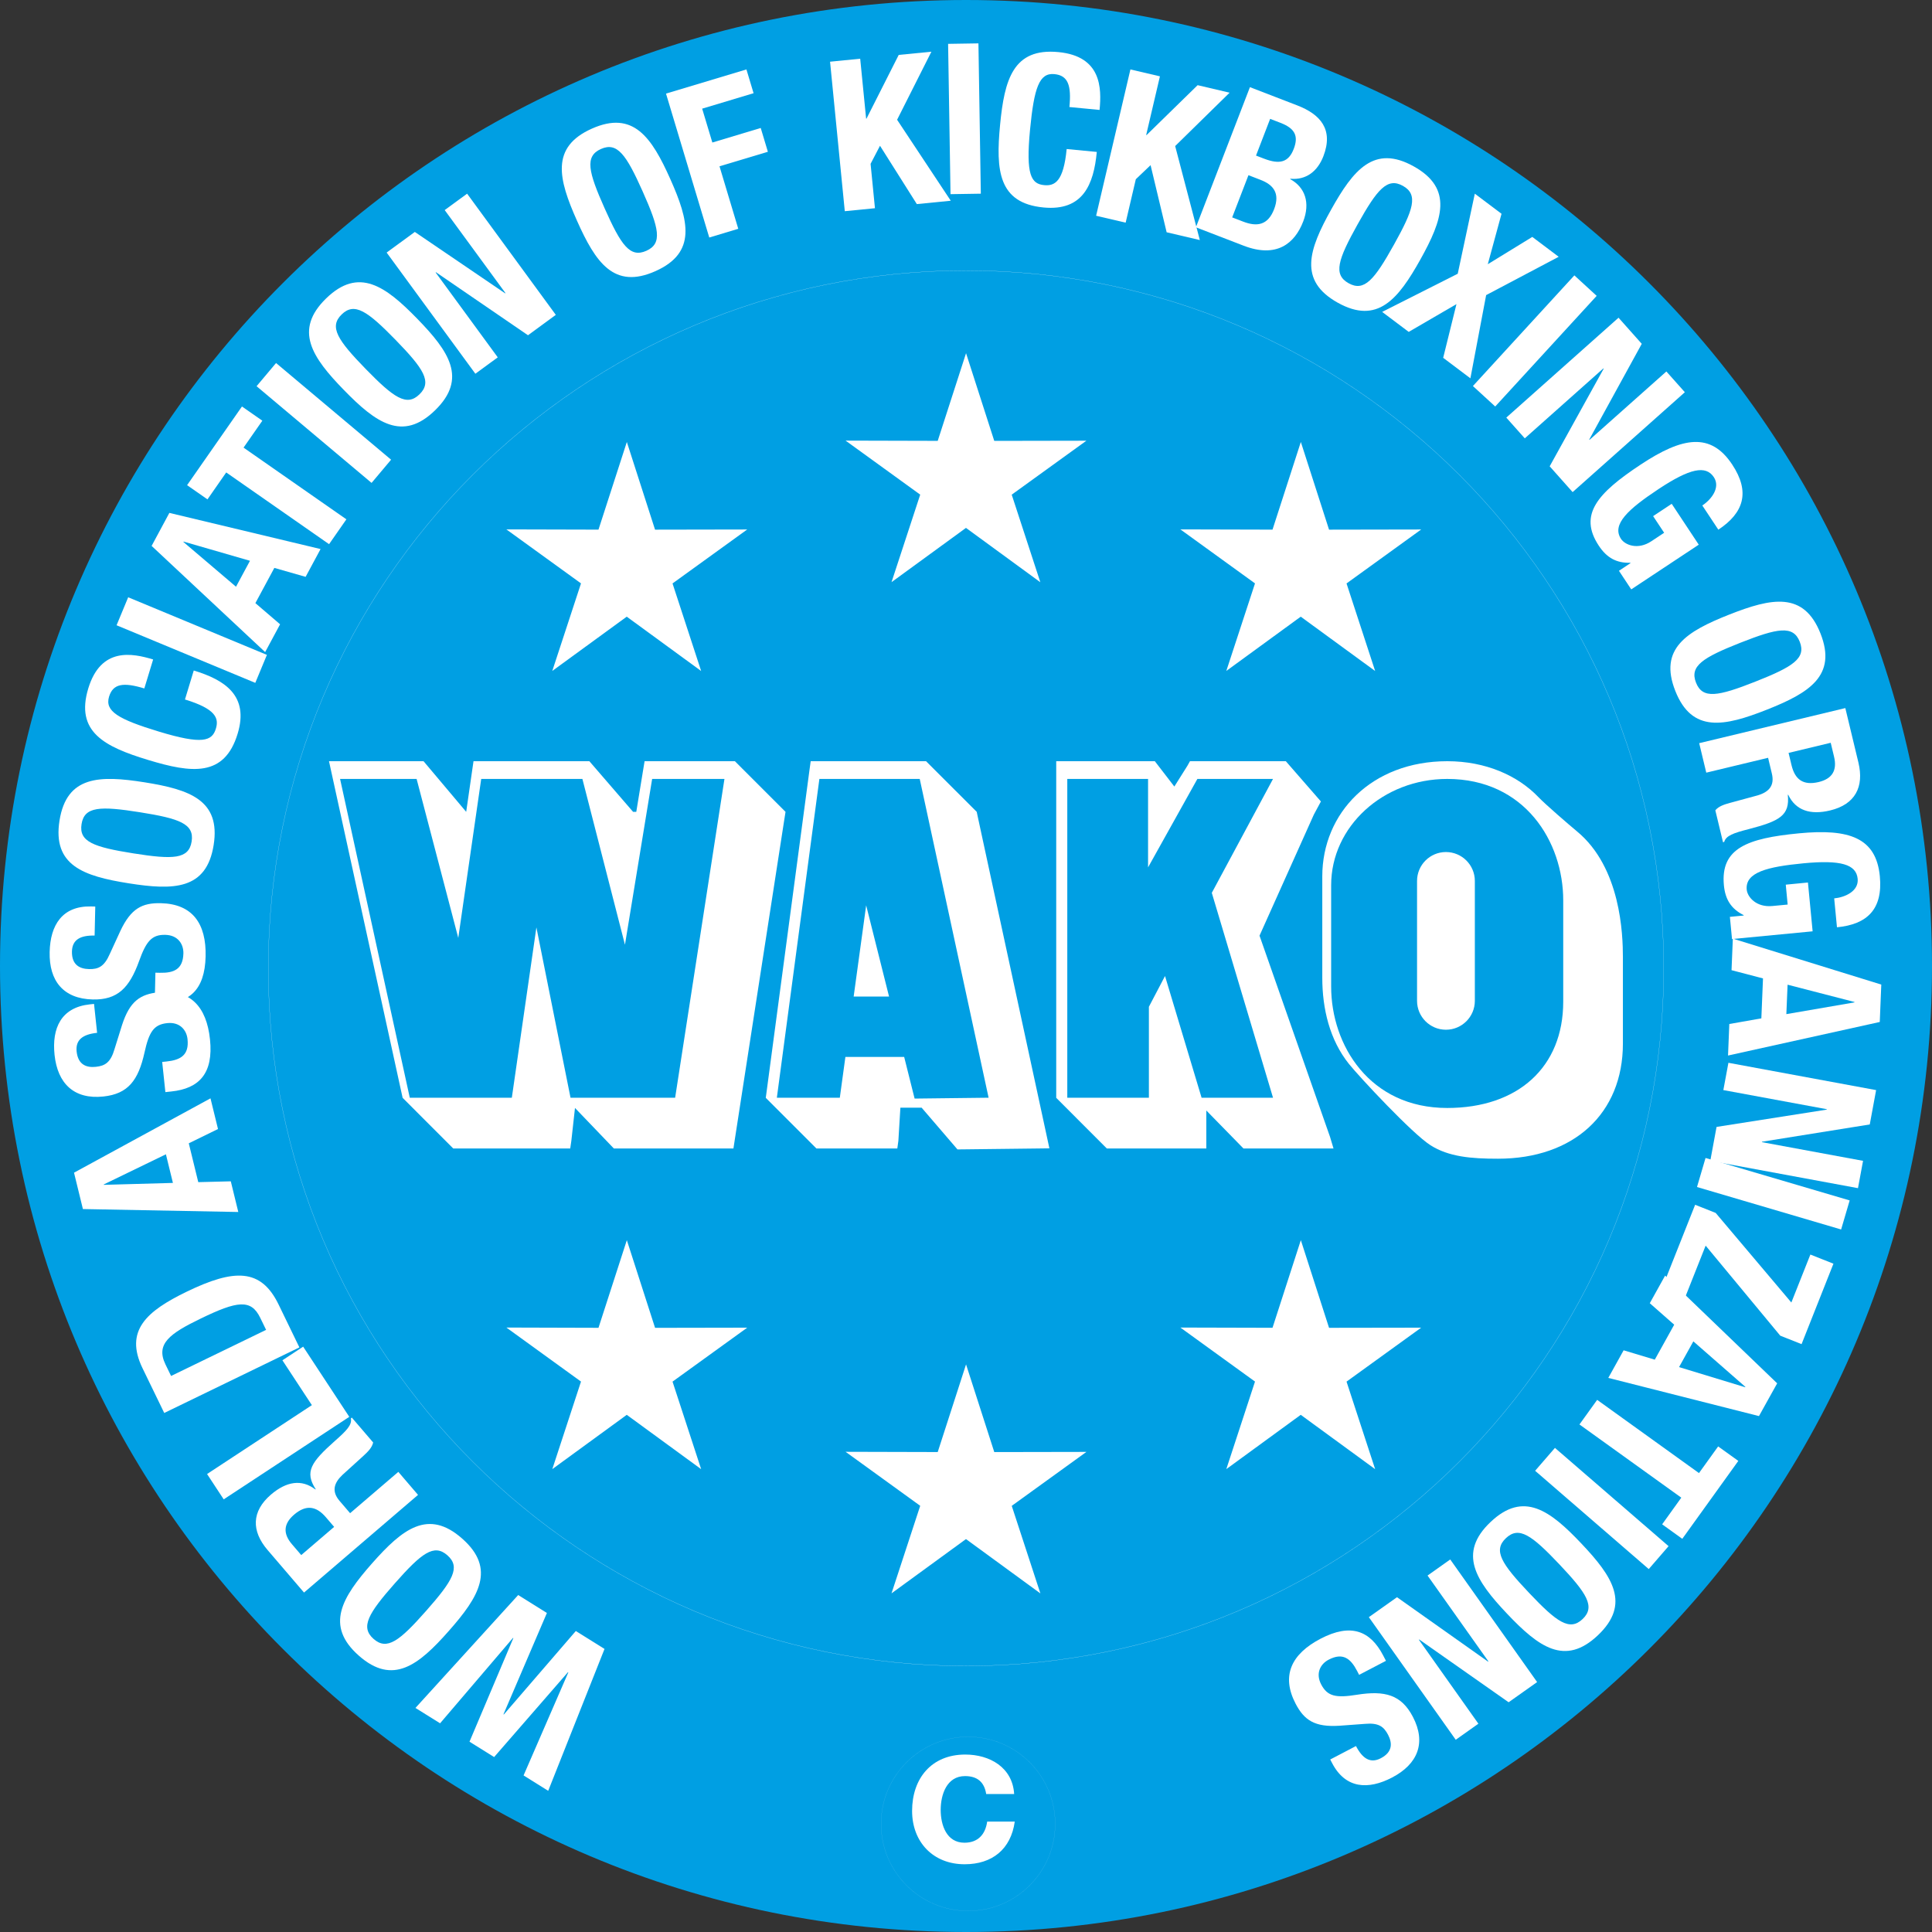 <?xml version="1.0" encoding="UTF-8"?>
<svg xmlns="http://www.w3.org/2000/svg" width="80" height="80" viewBox="0 0 80 80" fill="none">
  <rect x="0" y="0" width="80" height="80" fill="#333333" stroke="none"/>
  <path d="M80 40C80 62.091 62.093 80 40.003 80C17.91 80 7.33511e-07 62.091 7.33511e-07 40C7.33511e-07 17.909 17.91 2.32052e-07 40.003 2.32052e-07C62.093 2.32052e-07 80 17.909 80 40Z" fill="#009FE3"></path>
  <path d="M11.109 40.093C11.109 24.137 24.044 11.202 40 11.202C55.956 11.202 68.892 24.137 68.892 40.093C68.892 56.049 55.956 68.984 40 68.984C24.044 68.984 11.109 56.049 11.109 40.093Z" stroke="white" stroke-width="0.006" stroke-miterlimit="10"></path>
  <path d="M43.693 75.522C43.693 77.513 42.079 79.127 40.088 79.127C38.097 79.127 36.483 77.513 36.483 75.522C36.483 73.532 38.097 71.918 40.088 71.918C42.079 71.918 43.693 73.532 43.693 75.522Z" stroke="white" stroke-width="0.002" stroke-miterlimit="10"></path>
  <path d="M22.7 74.154L21.68 73.517L23.532 69.252L23.517 69.243L20.461 72.756L19.441 72.12L21.256 67.831L21.242 67.822L18.223 71.358L17.203 70.722L21.457 66.047L22.646 66.79L20.848 70.985L20.862 70.994L23.843 67.537L25.032 68.279L22.7 74.154Z" fill="white"></path>
  <path d="M18.526 64.402C17.971 63.912 17.458 64.308 16.351 65.561C15.249 66.809 14.913 67.374 15.469 67.864C16.024 68.354 16.543 67.951 17.644 66.704C18.752 65.45 19.082 64.892 18.526 64.402ZM14.857 68.556C13.447 67.31 14.159 66.148 15.41 64.731C16.662 63.314 17.727 62.463 19.138 63.71C20.549 64.955 19.836 66.117 18.584 67.534C17.333 68.952 16.268 69.802 14.857 68.556Z" fill="white"></path>
  <path d="M13.836 63.225L13.496 62.828C13.105 62.372 12.686 62.283 12.176 62.72C11.741 63.094 11.709 63.499 12.088 63.942L12.474 64.392L13.836 63.225ZM12.589 65.944L11.082 64.185C10.407 63.398 10.409 62.583 11.222 61.886C11.857 61.343 12.489 61.237 13.06 61.676L13.073 61.665C12.604 60.944 12.882 60.545 13.863 59.67C14.361 59.233 14.582 58.996 14.529 58.733L14.568 58.699L15.452 59.73C15.404 59.944 15.237 60.109 15.058 60.275L14.175 61.077C13.821 61.414 13.727 61.759 14.061 62.149L14.497 62.658L16.494 60.947L17.31 61.9L12.589 65.944Z" fill="white"></path>
  <path d="M14.463 58.668L9.263 62.085L8.574 61.036L12.914 58.184L11.694 56.327L12.553 55.762L14.463 58.668Z" fill="white"></path>
  <path d="M11.019 55.067L10.775 54.566C10.395 53.782 9.825 53.864 8.305 54.602C7.034 55.218 6.437 55.644 6.852 56.498L7.084 56.976L11.019 55.067ZM6.801 58.508L5.903 56.658C5.146 55.099 6.072 54.291 7.725 53.489C9.701 52.53 10.807 52.516 11.534 54.013L12.397 55.793L6.801 58.508Z" fill="white"></path>
  <path d="M7.16 48.982L6.87 47.797L4.297 49.045L4.3 49.062L7.16 48.982ZM3.433 50.064L3.065 48.558L8.716 45.48L9.027 46.75L7.817 47.342L8.21 48.95L9.557 48.916L9.867 50.186L3.433 50.064Z" fill="white"></path>
  <path d="M6.716 43.973L6.898 43.954C7.479 43.893 7.835 43.689 7.765 43.03C7.726 42.648 7.444 42.31 6.924 42.365C6.369 42.423 6.172 42.724 5.983 43.586C5.727 44.735 5.304 45.296 4.28 45.404C3.067 45.532 2.384 44.868 2.259 43.68C2.142 42.57 2.533 41.714 3.721 41.588L3.894 41.57L4.021 42.767C3.431 42.829 3.122 43.054 3.173 43.54C3.232 44.103 3.595 44.214 3.968 44.175C4.349 44.135 4.58 43.996 4.741 43.445L5.055 42.439C5.373 41.458 5.807 41.167 6.57 41.087C7.879 40.949 8.553 41.684 8.695 43.037C8.844 44.45 8.244 45.075 7.099 45.195L6.848 45.222L6.716 43.973Z" fill="white"></path>
  <path d="M6.435 40.277L6.617 40.281C7.2 40.294 7.578 40.138 7.594 39.476C7.602 39.093 7.367 38.722 6.845 38.71C6.287 38.697 6.055 38.971 5.758 39.8C5.358 40.906 4.868 41.409 3.841 41.386C2.621 41.358 2.029 40.614 2.056 39.421C2.081 38.306 2.578 37.508 3.77 37.534L3.945 37.538L3.918 38.74C3.326 38.726 2.991 38.91 2.979 39.398C2.967 39.964 3.312 40.119 3.686 40.128C4.069 40.137 4.315 40.029 4.545 39.503L4.985 38.546C5.423 37.615 5.89 37.382 6.657 37.399C7.971 37.429 8.545 38.243 8.514 39.601C8.482 41.02 7.808 41.562 6.659 41.536L6.407 41.531L6.435 40.277Z" fill="white"></path>
  <path d="M7.935 34.846C8.051 34.115 7.442 33.895 5.791 33.633C4.147 33.372 3.492 33.392 3.377 34.123C3.26 34.854 3.877 35.075 5.521 35.336C7.172 35.598 7.819 35.577 7.935 34.846ZM2.464 33.978C2.76 32.12 4.121 32.098 5.987 32.394C7.854 32.691 9.141 33.133 8.847 34.99C8.552 36.849 7.19 36.871 5.324 36.575C3.458 36.279 2.17 35.836 2.464 33.978Z" fill="white"></path>
  <path d="M5.976 28.507C5.109 28.244 4.681 28.305 4.516 28.847C4.334 29.448 4.888 29.78 6.581 30.294C8.381 30.84 8.782 30.689 8.939 30.172C9.068 29.747 8.95 29.357 7.659 28.964L8.023 27.764C9.314 28.156 10.318 28.807 9.84 30.382C9.294 32.183 7.941 32.018 6.133 31.468C4.324 30.919 3.109 30.304 3.656 28.504C4.178 26.787 5.474 27.044 6.341 27.307L5.976 28.507Z" fill="white"></path>
  <path d="M5.308 24.732L11.052 27.117L10.571 28.276L4.827 25.891L5.308 24.732Z" fill="white"></path>
  <path d="M9.773 24.295L10.351 23.221L7.602 22.426L7.594 22.441L9.773 24.295ZM6.278 22.605L7.013 21.238L13.274 22.735L12.655 23.886L11.36 23.516L10.575 24.974L11.598 25.851L10.979 27.002L6.278 22.605Z" fill="white"></path>
  <path d="M10.019 16.832L10.863 17.42L10.085 18.535L14.343 21.504L13.626 22.533L9.367 19.563L8.591 20.678L7.747 20.09L10.019 16.832Z" fill="white"></path>
  <path d="M11.431 15.032L16.194 19.035L15.386 19.996L10.624 15.992L11.431 15.032Z" fill="white"></path>
  <path d="M17.37 16.328C17.901 15.812 17.545 15.271 16.378 14.072C15.216 12.88 14.678 12.503 14.148 13.02C13.617 13.536 13.98 14.083 15.141 15.276C16.309 16.474 16.84 16.845 17.37 16.328ZM13.503 12.358C14.852 11.044 15.957 11.842 17.276 13.197C18.596 14.551 19.364 15.677 18.015 16.99C16.667 18.303 15.561 17.506 14.242 16.151C12.922 14.797 12.155 13.671 13.503 12.358Z" fill="white"></path>
  <path d="M17.177 9.604L20.916 12.146L20.93 12.136L18.414 8.699L19.342 8.02L23.015 13.038L21.863 13.882L18.053 11.273L18.039 11.283L20.611 14.797L19.684 15.476L16.01 10.458L17.177 9.604Z" fill="white"></path>
  <path d="M26.764 10.385C27.441 10.083 27.293 9.453 26.611 7.926C25.933 6.407 25.559 5.868 24.884 6.169C24.207 6.471 24.358 7.109 25.037 8.628C25.718 10.156 26.088 10.687 26.764 10.385ZM24.507 5.327C26.225 4.56 26.986 5.689 27.756 7.415C28.527 9.141 28.858 10.462 27.14 11.228C25.422 11.995 24.661 10.865 23.892 9.14C23.121 7.414 22.789 6.093 24.507 5.327Z" fill="white"></path>
  <path d="M27.578 3.876L30.908 2.875L31.204 3.86L29.075 4.499L29.497 5.902L31.5 5.299L31.796 6.285L29.793 6.886L30.57 9.474L29.369 9.835L27.578 3.876Z" fill="white"></path>
  <path d="M35.619 2.431L35.864 4.911L35.881 4.91L37.214 2.274L38.567 2.141L37.147 4.959L39.369 8.312L37.964 8.451L36.439 6.036L36.049 6.784L36.23 8.622L34.981 8.745L34.371 2.555L35.619 2.431Z" fill="white"></path>
  <path d="M40.515 1.796L40.614 8.02L39.359 8.04L39.259 1.816L40.515 1.796Z" fill="white"></path>
  <path d="M44.282 4.432C44.369 3.53 44.224 3.123 43.66 3.069C43.036 3.009 42.82 3.618 42.651 5.378C42.472 7.251 42.7 7.614 43.237 7.666C43.679 7.708 44.039 7.515 44.168 6.171L45.416 6.291C45.288 7.635 44.848 8.748 43.209 8.591C41.337 8.411 41.231 7.053 41.411 5.172C41.592 3.29 41.954 1.977 43.827 2.157C45.613 2.329 45.617 3.65 45.531 4.552L44.282 4.432Z" fill="white"></path>
  <path d="M48.03 3.161L47.461 5.589L47.478 5.592L49.591 3.527L50.915 3.838L48.661 6.048L49.682 9.94L48.308 9.618L47.643 6.839L47.032 7.421L46.611 9.22L45.388 8.934L46.808 2.875L48.03 3.161Z" fill="white"></path>
  <path d="M52.009 6.442L52.342 6.57C52.992 6.821 53.358 6.719 53.571 6.166C53.784 5.614 53.603 5.31 53.018 5.085L52.594 4.922L52.009 6.442ZM51.022 9.002L51.477 9.177C52.038 9.393 52.498 9.337 52.758 8.663C53.018 7.988 52.711 7.646 52.199 7.449L51.696 7.254L51.022 9.002ZM51.757 3.609L53.715 4.364C54.674 4.734 55.227 5.358 54.798 6.471C54.556 7.097 54.079 7.464 53.431 7.401L53.425 7.417C54.041 7.757 54.262 8.393 53.962 9.173C53.611 10.084 52.86 10.7 51.494 10.173L49.52 9.412L51.757 3.609Z" fill="white"></path>
  <path d="M55.843 11.728C56.49 12.088 56.906 11.592 57.72 10.132C58.53 8.679 58.738 8.056 58.091 7.696C57.445 7.336 57.025 7.839 56.214 9.292C55.4 10.752 55.196 11.367 55.843 11.728ZM58.541 6.89C60.184 7.806 59.736 9.092 58.816 10.743C57.895 12.393 57.036 13.45 55.393 12.534C53.75 11.617 54.198 10.332 55.119 8.681C56.039 7.03 56.898 5.973 58.541 6.89Z" fill="white"></path>
  <path d="M61.069 8.02L62.175 8.852L61.606 10.941L63.449 9.81L64.542 10.633L61.538 12.22L60.886 15.665L59.759 14.816L60.309 12.593L58.332 13.743L57.232 12.915L60.362 11.335L61.069 8.02Z" fill="white"></path>
  <path d="M66.115 12.251L61.914 16.832L60.99 15.985L65.191 11.403L66.115 12.251Z" fill="white"></path>
  <path d="M67.982 14.237L65.807 18.201L65.818 18.214L69.001 15.382L69.766 16.241L65.119 20.377L64.169 19.309L66.404 15.268L66.392 15.255L63.138 18.151L62.373 17.292L67.02 13.156L67.982 14.237Z" fill="white"></path>
  <path d="M70.489 20.931C70.867 20.681 71.249 20.187 70.966 19.758C70.634 19.258 69.979 19.389 68.68 20.249C67.431 21.077 66.724 21.712 67.123 22.315C67.291 22.569 67.82 22.783 68.379 22.412L68.909 22.061L68.452 21.372L69.222 20.862L70.342 22.554L67.546 24.405L67.037 23.635L67.516 23.318L67.506 23.303C66.931 23.319 66.531 23.093 66.204 22.599C65.354 21.314 66.143 20.425 67.936 19.238C69.679 18.083 70.841 17.898 71.726 19.234C72.481 20.374 72.206 21.236 71.153 21.933L70.489 20.931Z" fill="white"></path>
  <path d="M70.229 28.269C70.501 28.957 71.137 28.837 72.693 28.222C74.241 27.61 74.796 27.26 74.523 26.571C74.251 25.883 73.607 26.006 72.059 26.617C70.503 27.232 69.956 27.58 70.229 28.269ZM75.383 26.232C76.074 27.982 74.913 28.694 73.154 29.389C71.395 30.084 70.061 30.358 69.37 28.608C68.678 26.857 69.84 26.146 71.598 25.451C73.357 24.756 74.691 24.481 75.383 26.232Z" fill="white"></path>
  <path d="M74.061 31.176L74.183 31.684C74.323 32.269 74.656 32.538 75.309 32.382C75.868 32.247 76.08 31.9 75.944 31.332L75.806 30.757L74.061 31.176ZM76.411 29.32L76.953 31.575C77.194 32.583 76.822 33.309 75.78 33.559C74.966 33.755 74.355 33.561 74.046 32.909L74.029 32.913C74.118 33.77 73.689 33.998 72.416 34.331C71.774 34.494 71.469 34.603 71.396 34.862L71.346 34.875L71.028 33.553C71.167 33.385 71.392 33.313 71.627 33.248L72.78 32.935C73.248 32.795 73.489 32.532 73.369 32.032L73.213 31.379L70.653 31.994L70.36 30.773L76.411 29.32Z" fill="white"></path>
  <path d="M75.95 37.2C76.401 37.157 76.971 36.901 76.922 36.39C76.865 35.791 76.225 35.599 74.673 35.748C73.182 35.891 72.259 36.12 72.328 36.839C72.357 37.143 72.723 37.58 73.39 37.516L74.023 37.456L73.945 36.632L74.863 36.543L75.057 38.564L71.719 38.884L71.631 37.965L72.203 37.91L72.201 37.893C71.686 37.636 71.439 37.248 71.383 36.659C71.236 35.124 72.351 34.711 74.493 34.506C76.573 34.306 77.687 34.689 77.84 36.284C77.97 37.645 77.322 38.276 76.065 38.397L75.95 37.2Z" fill="white"></path>
  <path d="M74.02 40.774L73.969 41.993L76.789 41.507L76.79 41.49L74.02 40.774ZM77.9 40.769L77.837 42.318L71.554 43.707L71.607 42.402L72.934 42.168L73.002 40.514L71.699 40.173L71.753 38.867L77.9 40.769Z" fill="white"></path>
  <path d="M77.423 46.561L72.959 47.277L72.956 47.294L77.145 48.068L76.935 49.199L70.819 48.068L71.079 46.663L75.641 45.947L75.644 45.93L71.36 45.138L71.57 44.008L77.686 45.139L77.423 46.561Z" fill="white"></path>
  <path d="M76.237 50.91L70.269 49.152L70.623 47.949L76.591 49.707L76.237 50.91Z" fill="white"></path>
  <path d="M71.042 50.224L74.176 53.934L74.964 51.948L75.919 52.327L74.599 55.658L73.716 55.307L70.627 51.579L69.756 53.775L68.8 53.396L70.192 49.887L71.042 50.224Z" fill="white"></path>
  <path d="M70.118 55.543L69.526 56.609L72.263 57.442L72.272 57.427L70.118 55.543ZM73.589 57.281L72.835 58.637L66.596 57.056L67.231 55.913L68.521 56.301L69.325 54.853L68.314 53.963L68.949 52.82L73.589 57.281Z" fill="white"></path>
  <path d="M69.66 63.719L68.826 63.119L69.619 62.015L65.402 58.984L66.135 57.965L70.351 60.997L71.145 59.893L71.98 60.493L69.66 63.719Z" fill="white"></path>
  <path d="M68.271 64.972L63.566 60.902L64.387 59.954L69.092 64.023L68.271 64.972Z" fill="white"></path>
  <path d="M62.357 63.692C61.819 64.201 62.168 64.746 63.318 65.96C64.461 67.168 64.993 67.552 65.531 67.043C66.068 66.534 65.713 65.983 64.57 64.775C63.42 63.561 62.894 63.183 62.357 63.692ZM66.165 67.714C64.8 69.007 63.707 68.195 62.407 66.823C61.107 65.451 60.356 64.315 61.722 63.022C63.088 61.728 64.181 62.541 65.48 63.913C66.78 65.285 67.531 66.42 66.165 67.714Z" fill="white"></path>
  <path d="M62.469 70.487L58.767 67.888L58.753 67.898L61.217 71.375L60.279 72.04L56.681 66.963L57.847 66.137L61.618 68.805L61.632 68.795L59.112 65.24L60.051 64.574L63.649 69.651L62.469 70.487Z" fill="white"></path>
  <path d="M56.278 69.352L56.194 69.189C55.924 68.672 55.603 68.417 55.017 68.724C54.676 68.901 54.465 69.286 54.708 69.75C54.966 70.244 55.318 70.316 56.188 70.176C57.35 69.991 58.027 70.178 58.504 71.089C59.068 72.17 58.702 73.05 57.644 73.603C56.655 74.119 55.716 74.069 55.163 73.012L55.082 72.857L56.148 72.3C56.422 72.825 56.745 73.03 57.178 72.804C57.679 72.542 57.65 72.165 57.476 71.832C57.298 71.493 57.085 71.329 56.514 71.382L55.463 71.459C54.435 71.524 54.005 71.228 53.649 70.548C53.041 69.382 53.476 68.486 54.682 67.856C55.94 67.199 56.74 67.527 57.273 68.547L57.39 68.771L56.278 69.352Z" fill="white"></path>
  <path d="M40.836 74.286C40.76 73.794 40.469 73.544 39.96 73.544C39.202 73.544 38.952 74.311 38.952 74.945C38.952 75.57 39.193 76.303 39.935 76.303C40.494 76.303 40.802 75.961 40.877 75.428H42.019C41.86 76.57 41.086 77.195 39.943 77.195C38.643 77.195 37.768 76.278 37.768 74.986C37.768 73.644 38.568 72.652 39.969 72.652C40.985 72.652 41.927 73.186 41.994 74.286H40.836Z" fill="white"></path>
  <path d="M44.985 18.249L41.17 18.256L40.002 14.625L38.829 18.255L35.014 18.245L38.104 20.482L36.916 24.106L39.999 21.859L43.078 24.109L41.893 20.483L44.985 18.249Z" fill="white"></path>
  <path d="M44.986 60.12L41.171 60.127L40.002 56.496L38.829 60.126L35.014 60.116L38.104 62.352L36.916 65.977L39.999 63.73L43.08 65.98L41.894 62.354L44.986 60.12Z" fill="white"></path>
  <path d="M30.94 21.925L27.124 21.932L25.956 18.301L24.782 21.931L20.968 21.921L24.058 24.157L22.869 27.782L25.952 25.535L29.033 27.785L27.848 24.159L30.94 21.925Z" fill="white"></path>
  <path d="M58.848 21.925L55.033 21.932L53.865 18.301L52.692 21.931L48.877 21.921L51.967 24.157L50.779 27.782L53.861 25.535L56.942 27.785L55.757 24.159L58.848 21.925Z" fill="white"></path>
  <path d="M30.941 54.976L27.125 54.983L25.956 51.352L24.782 54.982L20.968 54.971L24.058 57.208L22.87 60.833L25.953 58.585L29.033 60.835L27.848 57.21L30.941 54.976Z" fill="white"></path>
  <path d="M58.848 54.976L55.033 54.982L53.865 51.352L52.692 54.981L48.877 54.971L51.967 57.208L50.779 60.833L53.861 58.585L56.942 60.835L55.757 57.21L58.848 54.976Z" fill="white"></path>
  <path d="M63.705 33.009C62.844 32.109 61.511 31.52 59.929 31.52C56.797 31.52 54.753 33.66 54.753 36.29V40.486C54.753 41.771 55.059 43.061 55.859 44.058C56.292 44.597 58.477 46.941 59.232 47.421C59.987 47.902 60.92 47.98 62.025 47.98C65.169 47.98 67.201 46.108 67.201 43.211V39.643C67.201 38.683 67.113 35.925 65.299 34.425C64.979 34.16 63.988 33.306 63.705 33.009Z" fill="white"></path>
  <path d="M54.696 33.187L53.243 31.52H49.274L49.168 31.709L48.627 32.569L47.819 31.52H43.736V45.459L45.831 47.556H49.951V45.983L51.489 47.556H55.218L55.075 47.08L52.154 38.744L54.403 33.732L54.696 33.187Z" fill="white"></path>
  <path d="M44.194 32.254H47.539V35.916L49.581 32.254H52.713L50.178 36.971L52.713 45.454H49.755L48.241 40.415L47.573 41.689V45.454H44.194V32.254Z" fill="#009FE3"></path>
  <path d="M40.506 33.908L40.444 33.617L38.346 31.52H33.569L33.525 31.84L31.765 45.041L31.709 45.459L33.806 47.556H37.156L37.2 47.236L37.283 45.867H38.163L39.647 47.595L39.939 47.592L43.001 47.556L43.453 47.55L43.358 47.108L40.506 33.908Z" fill="white"></path>
  <path d="M35.348 41.266L35.866 37.488L36.814 41.266H35.348ZM37.872 45.49L40.936 45.454L38.084 32.254H33.929L32.168 45.454H34.775L35.006 43.766H37.44L37.872 45.49Z" fill="#009FE3"></path>
  <path d="M30.43 31.52H26.691L26.64 31.829L26.347 33.617H26.215L24.404 31.52H19.607L19.561 31.837L19.304 33.617L17.538 31.52H13.623L13.721 31.969L16.608 45.168L16.672 45.459L18.768 47.556H23.612L23.658 47.239L23.809 45.878L25.418 47.556H30.37L30.418 47.242L32.46 34.043L32.527 33.617L30.43 31.52Z" fill="white"></path>
  <path d="M14.082 32.254H17.251L18.976 38.837L19.926 32.254H24.116L25.878 39.119L27.004 32.254H29.998L27.956 45.454H23.624L22.211 38.401L21.194 45.454H16.968L14.082 32.254Z" fill="#009FE3"></path>
  <path d="M61.07 36.478V41.442C61.07 42.103 60.534 42.639 59.873 42.639C59.212 42.639 58.677 42.103 58.677 41.442V36.478C58.677 35.817 59.212 35.281 59.873 35.281C60.534 35.281 61.07 35.817 61.07 36.478ZM59.926 32.254C57.272 32.254 55.12 34.225 55.12 36.654V40.85C55.12 43.279 56.714 45.879 59.926 45.879C62.859 45.879 64.73 44.185 64.73 41.478V37.282C64.73 34.853 63.137 32.254 59.926 32.254Z" fill="#009FE3"></path>
</svg>
